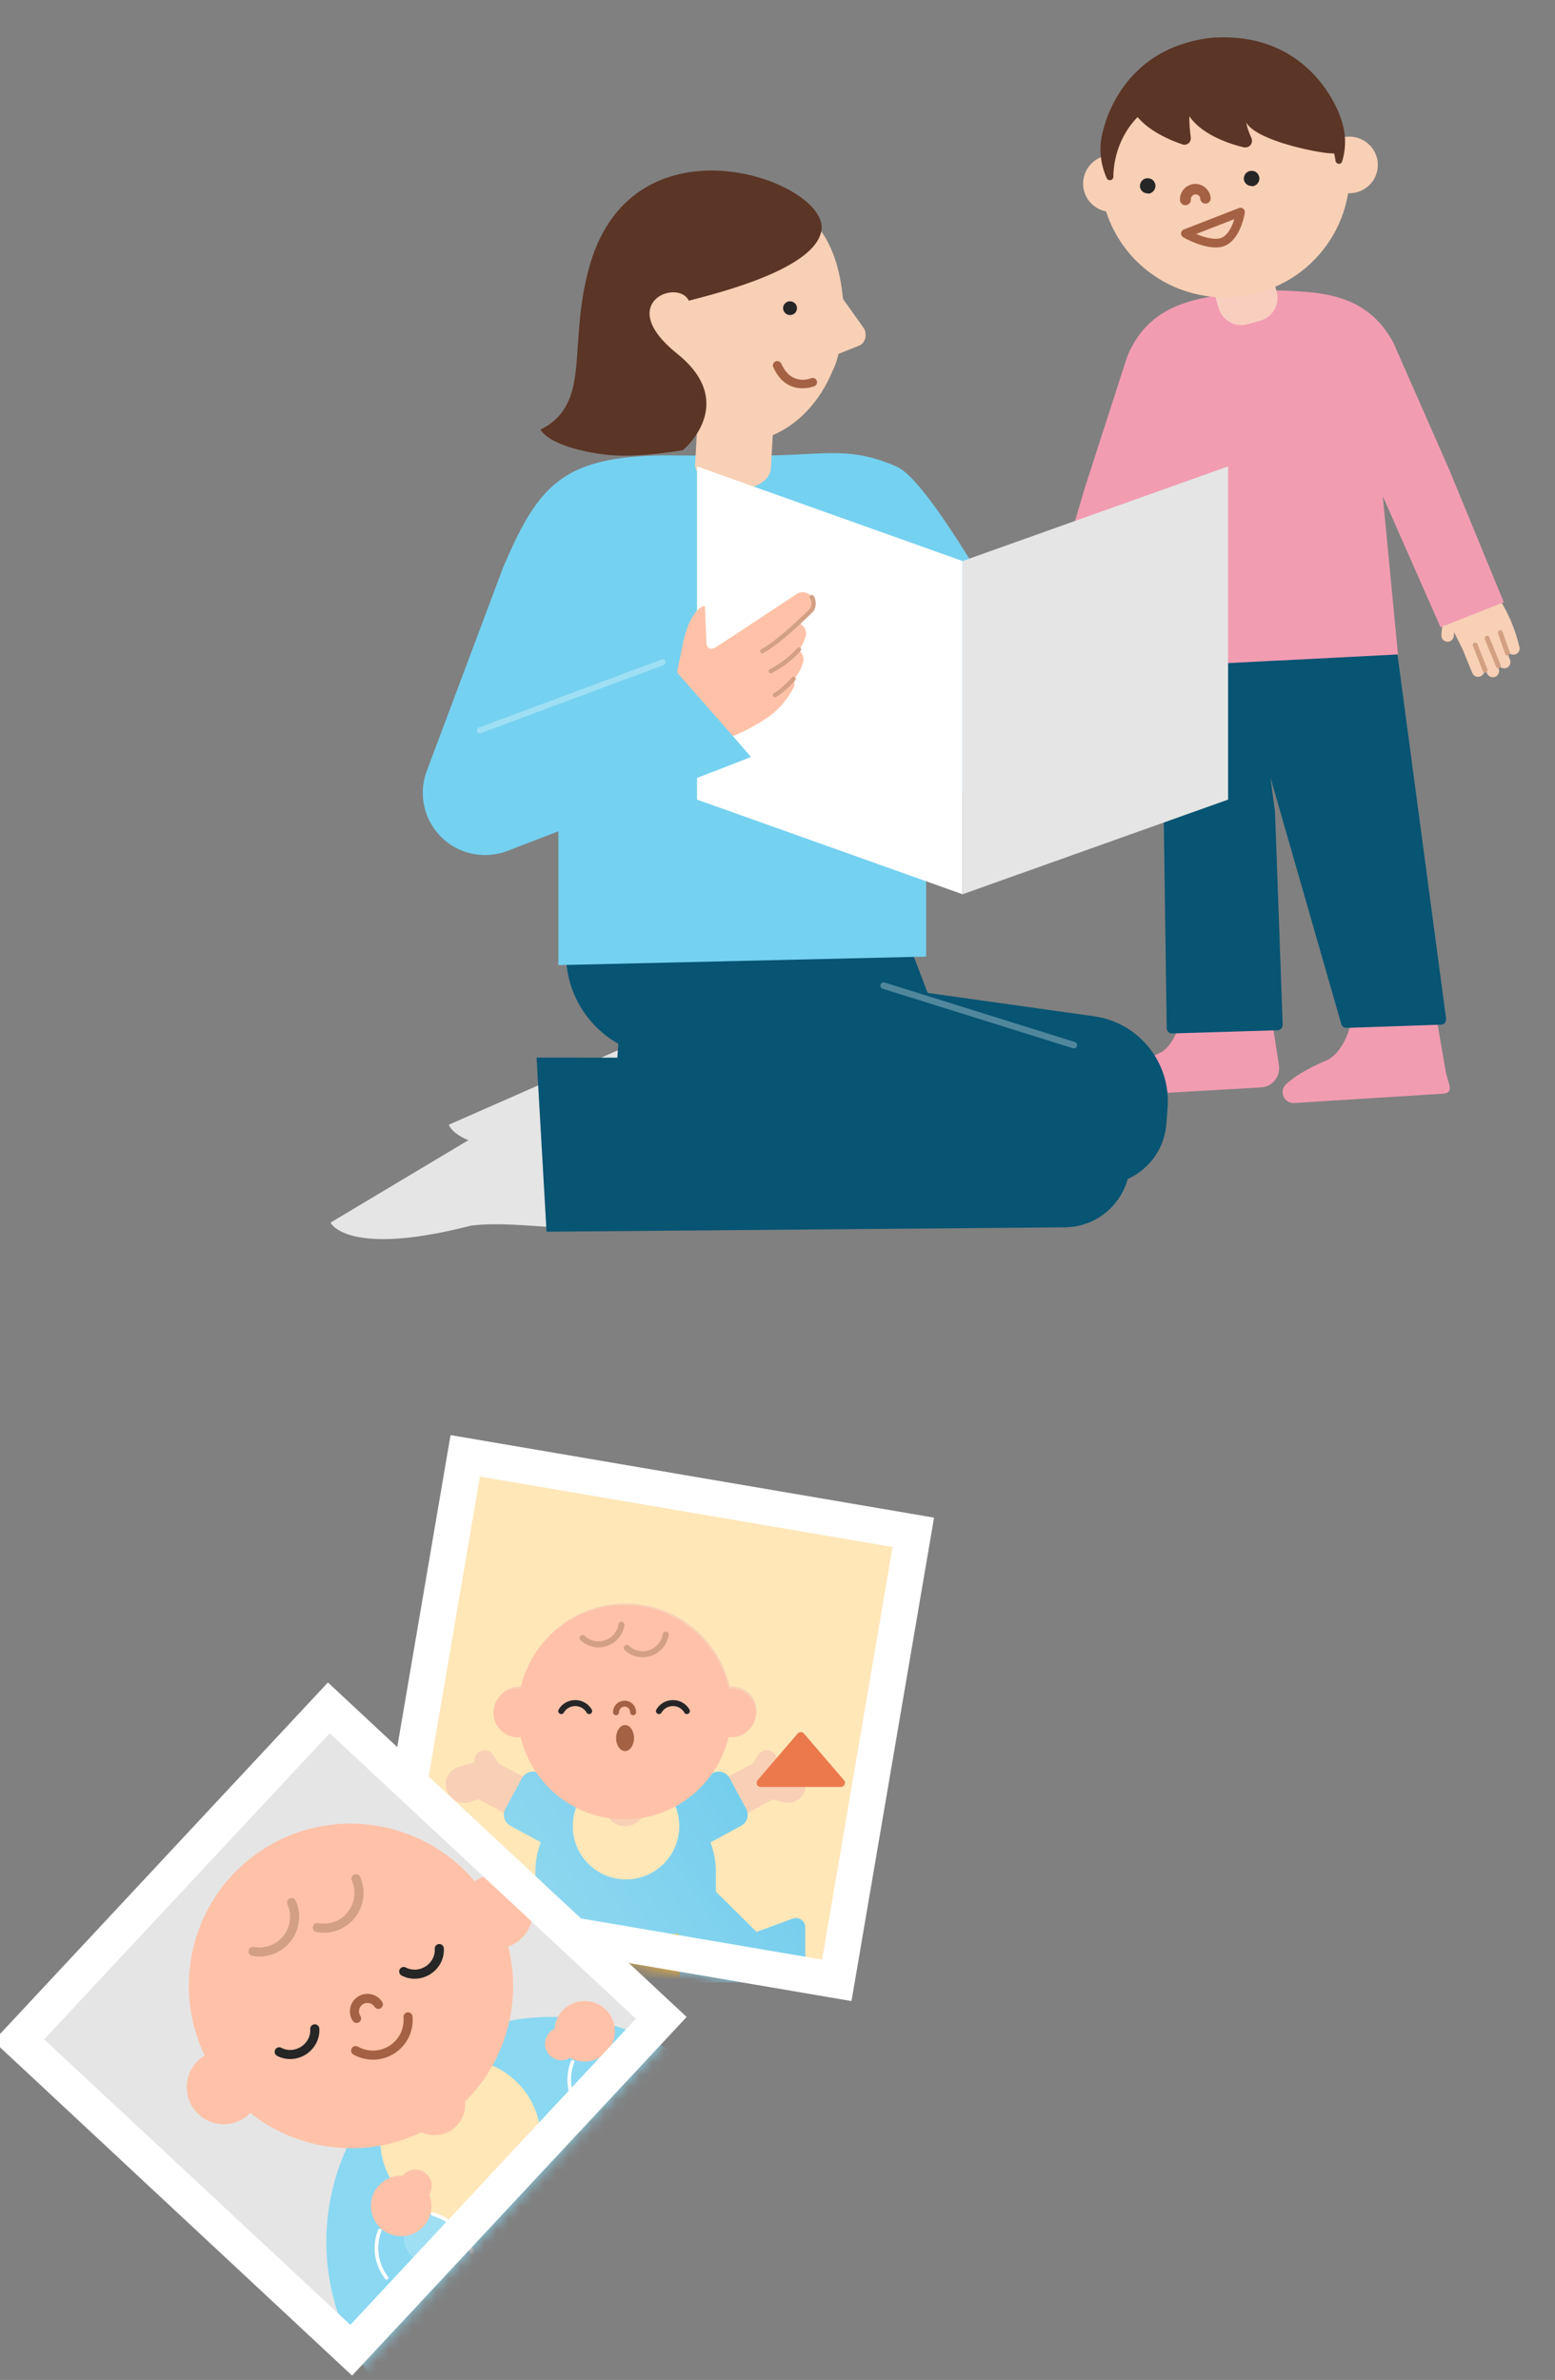 <svg width="130" height="199" viewBox="0 0 130 199" fill="none" xmlns="http://www.w3.org/2000/svg">
<rect x="0" y="0" width="130" height="199" fill="#808080" stroke="none"/>
<path d="M119.974 84.433L120.859 89.559C121.027 90.556 121.65 91.383 120.636 91.449L108.195 92.23C107.345 92.278 106.895 91.248 107.51 90.665C108.126 90.083 109.231 89.348 111.033 88.608C112.77 87.577 113.064 84.879 113.064 84.879L119.975 84.421L119.974 84.433Z" fill="#F29CB2"/>
<path d="M106.106 83.821L106.921 89.074C107.062 90.013 106.369 90.87 105.422 90.923L94.211 91.569C93.662 91.6 93.302 90.984 93.608 90.533C94.06 89.85 95.032 88.935 97.125 87.96C98.64 86.951 98.896 84.261 98.896 84.261L106.131 83.823L106.106 83.821Z" fill="#F29CB2"/>
<path d="M116.823 54.677L120.896 85.188C120.922 85.445 120.735 85.664 120.476 85.677L112.572 85.947C112.35 85.959 112.156 85.796 112.12 85.577L106.18 64.901L105.968 63.166L106.592 67.88L107.234 85.692C107.247 85.938 107.047 86.132 106.813 86.144L97.994 86.412C97.747 86.425 97.552 86.226 97.539 85.981L97.104 55.344" fill="#075473"/>
<path d="M121.764 50.722L121.751 50.86L120.68 51.078L120.502 53.108C120.494 53.243 120.538 53.376 120.626 53.479C120.714 53.581 120.839 53.646 120.973 53.658C121.108 53.671 121.242 53.63 121.347 53.545C121.453 53.46 121.521 53.338 121.537 53.203L121.568 52.865L122.282 54.306L123.09 56.285C123.145 56.409 123.247 56.507 123.373 56.558C123.5 56.608 123.641 56.608 123.767 56.556C123.893 56.505 123.994 56.406 124.048 56.281C124.103 56.156 124.106 56.015 124.059 55.887L123.266 53.948L123.353 53.91L123.355 53.945L124.324 56.319C124.38 56.443 124.482 56.541 124.608 56.592C124.734 56.643 124.876 56.642 125.002 56.59C125.128 56.539 125.228 56.44 125.283 56.315C125.337 56.19 125.341 56.049 125.294 55.922L124.344 53.549C124.338 53.535 124.331 53.521 124.322 53.508L124.415 53.468L125.258 55.538C125.282 55.605 125.319 55.666 125.367 55.719C125.415 55.771 125.473 55.813 125.538 55.842C125.602 55.871 125.672 55.887 125.743 55.888C125.814 55.889 125.885 55.876 125.95 55.849C126.016 55.823 126.076 55.783 126.126 55.732C126.175 55.682 126.215 55.621 126.24 55.555C126.266 55.489 126.279 55.419 126.276 55.348C126.274 55.277 126.258 55.207 126.228 55.143L125.379 53.062L125.47 53.022L126.03 54.393C126.053 54.46 126.09 54.521 126.138 54.574C126.186 54.626 126.245 54.668 126.309 54.697C126.374 54.726 126.444 54.742 126.515 54.743C126.586 54.744 126.656 54.731 126.722 54.704C126.788 54.678 126.847 54.638 126.897 54.587C126.947 54.537 126.986 54.477 127.012 54.41C127.038 54.344 127.05 54.274 127.048 54.203C127.046 54.132 127.029 54.062 126.999 53.998C126.675 52.634 126.129 51.333 125.383 50.146L125.382 50.126L121.773 50.861" fill="#F8D0B5"/>
<path d="M123.327 53.925L124.153 56.035M124.323 53.361L125.262 55.67M125.427 52.895L126.027 54.606" stroke="#D3A083" stroke-width="0.409" stroke-linecap="round"/>
<path d="M91.335 52.283L91.362 52.419L92.45 52.528L92.834 54.528C92.856 54.662 92.825 54.798 92.748 54.91C92.671 55.021 92.554 55.098 92.421 55.124C92.289 55.15 92.151 55.123 92.038 55.05C91.925 54.976 91.844 54.861 91.814 54.729L91.749 54.395L91.186 55.902L90.585 57.953C90.543 58.083 90.451 58.19 90.331 58.254C90.21 58.317 90.07 58.331 89.939 58.292C89.809 58.254 89.698 58.166 89.631 58.047C89.564 57.929 89.546 57.789 89.58 57.657L90.17 55.646L90.08 55.618L90.082 55.653L89.36 58.114C89.318 58.243 89.227 58.351 89.106 58.414C88.985 58.477 88.845 58.491 88.714 58.453C88.584 58.414 88.473 58.326 88.406 58.208C88.339 58.089 88.321 57.949 88.356 57.817L89.057 55.36C89.062 55.345 89.068 55.331 89.075 55.317L88.978 55.286L88.351 57.432C88.335 57.501 88.304 57.566 88.262 57.623C88.219 57.68 88.166 57.727 88.105 57.763C88.043 57.799 87.975 57.821 87.905 57.83C87.834 57.839 87.763 57.833 87.695 57.813C87.627 57.793 87.563 57.759 87.508 57.714C87.454 57.669 87.409 57.613 87.376 57.55C87.344 57.487 87.324 57.418 87.319 57.347C87.314 57.276 87.323 57.205 87.347 57.138L87.978 54.981L87.883 54.95L87.467 56.372C87.45 56.441 87.42 56.506 87.377 56.563C87.335 56.62 87.281 56.667 87.22 56.703C87.159 56.739 87.091 56.761 87.02 56.77C86.95 56.778 86.878 56.773 86.81 56.753C86.742 56.733 86.679 56.699 86.624 56.654C86.569 56.609 86.524 56.553 86.492 56.49C86.459 56.427 86.44 56.358 86.434 56.287C86.429 56.216 86.439 56.145 86.462 56.078C86.645 54.688 87.055 53.338 87.676 52.081L87.675 52.061L91.34 52.423" fill="#F8D0B5"/>
<path d="M90.107 55.629L89.501 57.812M89.058 55.171L88.361 57.563M87.913 54.82L87.491 56.583" stroke="#D3A083" stroke-width="0.409" stroke-linecap="round"/>
<path d="M106.932 55.231L116.873 54.721L115.601 41.487L120.431 52.447L125.719 50.357L121.167 39.292L116.51 28.7C114.322 24.535 110.389 24.468 107.718 24.315L107.318 24.296C106.859 24.282 105.77 24.313 105.354 24.326L104.879 24.35C104.46 24.372 103.375 24.46 102.922 24.521C102.788 24.528 102.659 24.559 102.527 24.581C99.892 25.007 95.98 25.475 94.227 29.843L90.674 40.852L87.277 52.324L92.749 53.862L96.435 42.466L97.067 55.733L106.939 55.226L106.932 55.231Z" fill="#F29CB2"/>
<path d="M101.876 25.76L101.496 24.425C101.202 23.372 101.814 22.288 102.856 21.983L103.902 21.691C104.959 21.395 106.047 22.002 106.349 23.039L106.729 24.374C107.023 25.427 106.412 26.512 105.369 26.816L104.323 27.108C103.266 27.404 102.179 26.797 101.876 25.76Z" fill="#F8CFBF"/>
<path d="M103.121 24.838C101.067 24.985 99.002 24.518 97.22 23.509C95.423 22.49 93.98 20.965 93.062 19.132C92.141 17.287 91.791 15.226 92.052 13.178C92.315 11.143 93.171 9.213 94.529 7.662C95.887 6.11 97.672 4.992 99.66 4.444C101.649 3.896 103.76 3.95 105.716 4.605C107.669 5.248 109.398 6.471 110.659 8.088C111.923 9.717 112.68 11.674 112.823 13.719C112.915 15.083 112.743 16.456 112.313 17.748C111.883 19.041 111.192 20.241 110.298 21.273C109.405 22.304 108.306 23.156 107.076 23.759C105.849 24.375 104.514 24.738 103.145 24.832L103.121 24.838Z" fill="#F8D0B5"/>
<path d="M112.978 16.151C112.505 16.182 112.04 16.085 111.633 15.85C111.226 15.614 110.897 15.273 110.689 14.854C110.481 14.435 110.4 13.962 110.459 13.495C110.519 13.029 110.712 12.595 111.023 12.236C111.334 11.876 111.733 11.623 112.187 11.508C112.639 11.381 113.124 11.398 113.563 11.551C114.014 11.702 114.405 11.979 114.689 12.343C114.976 12.719 115.151 13.158 115.181 13.63C115.222 14.262 115.018 14.874 114.605 15.345C114.193 15.815 113.602 16.112 112.978 16.151Z" fill="#F8D0B5"/>
<path d="M93.089 17.709C92.615 17.74 92.151 17.643 91.744 17.407C91.337 17.172 91.007 16.83 90.799 16.411C90.591 15.992 90.51 15.52 90.569 15.053C90.629 14.586 90.822 14.153 91.133 13.793C91.445 13.434 91.843 13.181 92.298 13.066C92.75 12.939 93.234 12.956 93.673 13.109C94.124 13.259 94.515 13.536 94.799 13.9C95.086 14.277 95.261 14.716 95.291 15.187C95.329 15.808 95.128 16.432 94.716 16.903C94.303 17.373 93.712 17.669 93.089 17.709Z" fill="#F8D0B5"/>
<path d="M104.687 15.553C104.561 15.556 104.43 15.535 104.315 15.473C104.2 15.411 104.115 15.316 104.052 15.204C103.989 15.093 103.971 14.958 103.995 14.84C104.017 14.709 104.067 14.597 104.147 14.503C104.228 14.41 104.337 14.335 104.469 14.305C104.59 14.278 104.728 14.272 104.852 14.32C104.974 14.355 105.08 14.432 105.155 14.541C105.227 14.638 105.281 14.765 105.284 14.89C105.297 15.063 105.234 15.228 105.123 15.354C105.012 15.48 104.854 15.566 104.68 15.579L104.687 15.553Z" fill="#262626"/>
<path d="M95.998 16.172C95.873 16.175 95.741 16.154 95.626 16.092C95.511 16.03 95.427 15.935 95.364 15.824C95.301 15.712 95.283 15.577 95.307 15.459C95.328 15.328 95.379 15.216 95.459 15.123C95.539 15.029 95.649 14.954 95.781 14.924C95.901 14.897 96.039 14.891 96.164 14.939C96.285 14.974 96.391 15.051 96.466 15.16C96.539 15.257 96.593 15.384 96.595 15.509C96.609 15.682 96.545 15.848 96.434 15.973C96.323 16.099 96.166 16.185 95.992 16.198L95.998 16.172Z" fill="#262626"/>
<path d="M100.31 15.52C100.017 15.424 99.683 15.445 99.402 15.589L99.401 15.589C99.254 15.662 99.138 15.757 99.031 15.874C98.919 15.996 98.855 16.134 98.797 16.275C98.733 16.431 98.727 16.585 98.735 16.739C98.746 16.936 98.913 17.08 99.108 17.069L99.122 17.069L99.121 17.067L99.158 17.059L99.157 17.058C99.347 17.04 99.485 16.879 99.475 16.689L99.475 16.675L99.473 16.675C99.462 16.628 99.475 16.567 99.498 16.501C99.518 16.439 99.547 16.383 99.585 16.347L99.593 16.339L99.592 16.338C99.631 16.29 99.675 16.258 99.738 16.22C99.848 16.166 99.975 16.165 100.109 16.192C100.17 16.212 100.226 16.241 100.261 16.278L100.269 16.286L100.322 16.22L100.27 16.286C100.318 16.325 100.349 16.368 100.386 16.429C100.407 16.48 100.422 16.52 100.426 16.558L100.426 16.597L100.425 16.61L100.51 16.606L100.426 16.611C100.437 16.808 100.604 16.952 100.799 16.941C100.995 16.93 101.14 16.764 101.13 16.569C101.121 16.406 101.072 16.253 101.002 16.12C100.931 15.989 100.836 15.863 100.717 15.755C100.595 15.644 100.456 15.579 100.316 15.522L100.31 15.52Z" fill="#A56143" stroke="#A56143" stroke-width="0.168"/>
<path d="M99.099 19.528L103.707 17.734C103.61 18.386 103.192 19.794 102.295 20.205C101.399 20.615 99.791 19.925 99.099 19.528Z" stroke="#A56143" stroke-width="0.725" stroke-linecap="round" stroke-linejoin="round"/>
<path d="M104.129 10.147C104.813 11.617 109.237 12.561 110.608 12.756C111.992 12.949 111.977 12.713 111.977 12.713C111.977 12.713 111.352 8.36 109.488 6.538C107.931 5.013 106.569 4.576 104.421 4.191C101.311 3.631 98.944 3.849 96.483 5.837C95.509 6.623 94.533 8.076 94.39 8.284C94.669 10.198 97.067 11.471 98.859 12.075C98.942 12.107 99.032 12.112 99.128 12.09C99.212 12.071 99.303 12.025 99.368 11.973C99.432 11.921 99.49 11.845 99.52 11.75C99.552 11.668 99.557 11.578 99.55 11.492C99.469 10.906 99.424 10.312 99.43 9.719C100.394 11.138 102.42 11.941 103.958 12.313C104.065 12.339 104.164 12.33 104.273 12.305C104.381 12.281 104.467 12.211 104.537 12.133C104.608 12.054 104.649 11.956 104.664 11.852C104.679 11.748 104.666 11.638 104.621 11.547C104.419 11.102 104.249 10.624 104.153 10.142L104.129 10.147Z" fill="#5B3525"/>
<path d="M101.594 3.14C108.432 2.786 111.187 7.616 111.951 9.496C112.405 10.615 112.673 11.977 112.198 13.519C112.173 13.575 112.133 13.622 112.09 13.657C112.035 13.694 111.975 13.708 111.922 13.695C111.859 13.696 111.802 13.671 111.756 13.631C111.709 13.591 111.671 13.537 111.658 13.477C111.606 13.136 110.819 6.428 101.865 7.157L101.889 7.152C92.922 7.708 93.087 14.456 93.078 14.81C93.067 14.875 93.042 14.931 93.002 14.978C92.962 15.025 92.904 15.05 92.844 15.064C92.784 15.078 92.718 15.067 92.662 15.042C92.606 15.017 92.559 14.977 92.534 14.92C91.958 13.652 91.84 12.231 92.224 10.899C92.713 8.913 94.763 3.744 101.592 3.128" fill="#5B3525"/>
<path d="M61.753 96.692L55.594 87.704C54.994 86.828 53.816 86.57 52.905 87.115L27.634 102.228C27.634 102.228 28.96 105.156 39.361 102.485C44.025 101.894 49.498 103.812 53.564 101.45L61.753 96.692Z" fill="#E5E5E5"/>
<path d="M72.061 92.778L67.063 83.097C66.576 82.153 65.439 81.751 64.468 82.179L37.519 94.045C37.519 94.045 38.472 97.115 49.123 95.753C53.826 95.745 59.019 98.326 63.346 96.485L72.061 92.778Z" fill="#E5E5E5"/>
<path d="M97.61 92.663C97.914 88.864 95.222 85.503 91.451 84.974L71.586 82.184L52.202 79.659L51.223 94.212L91.384 99.026C94.466 99.396 97.254 97.113 97.502 94.016L97.61 92.663Z" fill="#075473"/>
<path d="M55.449 88.377C50.889 88.123 47.32 84.351 47.32 79.783H76.315L80.125 89.751L55.449 88.377Z" fill="#075473"/>
<path d="M73.905 70.466L67.019 72.131C66.897 72.157 66.783 72.206 66.681 72.279C66.579 72.351 66.494 72.44 66.427 72.544C66.36 72.648 66.314 72.765 66.291 72.886C66.269 73.007 66.273 73.133 66.298 73.252C66.323 73.372 66.374 73.489 66.446 73.59C66.518 73.692 66.607 73.778 66.711 73.844C66.816 73.911 66.933 73.957 67.053 73.98C67.174 74.002 67.3 73.998 67.419 73.973L74.179 73.059L73.905 70.438L73.907 70.469L73.905 70.466Z" fill="#F8D0B5"/>
<path d="M74.492 67.804L67.641 69.609C67.521 69.638 67.409 69.689 67.307 69.762C67.206 69.834 67.122 69.926 67.057 70.033C66.992 70.139 66.949 70.254 66.928 70.378C66.907 70.502 66.915 70.625 66.944 70.746C66.973 70.866 67.025 70.978 67.097 71.08C67.169 71.181 67.261 71.265 67.368 71.33C67.475 71.395 67.59 71.438 67.713 71.459C67.835 71.477 67.961 71.473 68.081 71.443L74.819 70.392L74.492 67.775L74.494 67.806L74.492 67.804Z" fill="#F8D0B5"/>
<path d="M75.415 72.74L68.505 74.305C68.386 74.329 68.267 74.377 68.166 74.445C68.065 74.513 67.975 74.601 67.908 74.705C67.839 74.807 67.794 74.924 67.768 75.047C67.743 75.169 67.746 75.292 67.768 75.414C67.79 75.535 67.841 75.652 67.908 75.753C67.981 75.855 68.064 75.944 68.168 76.011C68.272 76.078 68.387 76.125 68.51 76.151C68.631 76.174 68.755 76.173 68.877 76.151L75.646 75.336L75.41 72.711L75.412 72.742L75.415 72.74Z" fill="#F8D0B5"/>
<path d="M75.704 75.072L71.053 76.037C70.946 76.057 70.842 76.098 70.747 76.158C70.653 76.217 70.576 76.296 70.511 76.386C70.447 76.477 70.403 76.58 70.383 76.687C70.36 76.796 70.358 76.906 70.377 77.013C70.397 77.12 70.438 77.224 70.498 77.319C70.56 77.411 70.636 77.49 70.724 77.552C70.815 77.617 70.916 77.657 71.025 77.68C71.134 77.704 71.245 77.706 71.352 77.686L76.094 77.204L76.091 77.206C76.677 77.095 77.066 76.532 76.96 75.947C76.854 75.362 76.292 74.968 75.704 75.076L75.704 75.072Z" fill="#F8D0B5"/>
<path d="M71.052 75.889C71.052 75.889 75.268 75.258 75.752 75.184" stroke="#D3A083" stroke-width="0.544" stroke-miterlimit="10" stroke-linecap="round"/>
<path d="M74.895 72.871C74.412 72.945 68.377 73.807 68.377 73.807" stroke="#D3A083" stroke-width="0.544" stroke-miterlimit="10" stroke-linecap="round"/>
<path d="M74.605 70.431C74.122 70.505 69.145 71.279 69.145 71.279L68.081 71.443" stroke="#D3A083" stroke-width="0.544" stroke-miterlimit="10" stroke-linecap="round"/>
<path d="M42.049 47.475L35.906 63.853C34.874 66.603 36.974 69.517 39.909 69.409L46.68 69.16V80.699L77.425 79.987V61.886L77.932 63.599C78.689 66.162 81.609 67.381 83.964 66.118C87.327 64.314 88.632 60.158 86.815 56.802C83.186 50.096 77.449 40.097 74.957 39.013C71.172 37.368 69.281 37.983 64.347 38.088H60.669H60.649H56.971C51.916 37.976 48.802 38.607 46.68 40.24C44.659 41.8 43.452 44.202 42.049 47.475Z" fill="#75D1F0"/>
<path d="M70.472 24.967C70.004 20.053 67.866 16.726 62.574 15.934C56.779 15.279 53.068 20.032 52.829 24.286C52.829 24.286 52.337 27.307 53.257 30.114C54.005 32.714 56.232 34.874 58.27 36.026L58.113 38.813C58.034 39.735 59.542 40.815 61.291 40.914C63.041 41.012 64.39 40.188 64.448 39.169L64.604 36.387C66.749 35.474 68.542 33.563 69.578 31.069C70.391 29.477 70.53 27.012 70.472 24.967Z" fill="#F8D0B5"/>
<path d="M66.013 26.341C65.927 26.336 65.844 26.312 65.769 26.271C65.694 26.23 65.628 26.174 65.578 26.105C65.527 26.036 65.493 25.957 65.477 25.874C65.461 25.791 65.464 25.705 65.485 25.623C65.514 25.513 65.575 25.414 65.661 25.338C65.747 25.263 65.853 25.215 65.966 25.198C66.051 25.186 66.138 25.193 66.22 25.219C66.302 25.244 66.377 25.287 66.441 25.345C66.504 25.402 66.553 25.473 66.586 25.552C66.618 25.631 66.632 25.715 66.627 25.8C66.624 25.876 66.606 25.951 66.572 26.019C66.522 26.122 66.442 26.207 66.343 26.265C66.243 26.322 66.128 26.349 66.013 26.341Z" fill="#262626"/>
<path d="M66.531 32.408C65.873 32.265 65.147 31.822 64.647 30.696C64.627 30.652 64.616 30.605 64.615 30.558C64.614 30.511 64.622 30.464 64.64 30.42C64.656 30.375 64.682 30.334 64.717 30.3C64.75 30.265 64.789 30.238 64.833 30.219C64.877 30.2 64.924 30.19 64.972 30.189C65.021 30.19 65.071 30.2 65.117 30.218C65.162 30.236 65.203 30.262 65.239 30.295C65.273 30.328 65.301 30.368 65.32 30.411C66.153 32.294 67.731 31.654 67.797 31.628C67.841 31.609 67.888 31.599 67.936 31.599C67.983 31.598 68.031 31.607 68.075 31.625C68.12 31.643 68.16 31.669 68.195 31.703C68.23 31.736 68.257 31.776 68.276 31.819C68.314 31.908 68.316 32.007 68.281 32.096C68.263 32.14 68.237 32.18 68.204 32.214C68.17 32.248 68.13 32.275 68.087 32.293C67.59 32.473 67.052 32.513 66.531 32.408Z" fill="#A56143"/>
<path d="M70.074 24.435L72.185 27.396C72.266 27.508 72.324 27.647 72.349 27.796C72.377 27.945 72.373 28.104 72.34 28.253C72.306 28.402 72.244 28.54 72.158 28.651C72.072 28.762 71.965 28.846 71.849 28.891L69.127 29.983L70.074 24.432L70.074 24.435Z" fill="#F8D0B5"/>
<path d="M56.626 29.327C56.281 28.966 55.804 28.73 55.269 28.7C54.138 28.637 53.167 29.518 53.102 30.668C53.069 31.243 53.27 31.775 53.62 32.173L55.541 34.161" fill="#F8D0B5"/>
<path d="M68.68 19.218C68.241 22.479 60.031 24.503 57.588 25.144C56.672 23.248 51.315 25.334 56.611 29.576C61.814 33.743 57.093 37.637 57.093 37.637C57.093 37.637 53.737 38.255 51.209 38.069C49.102 37.913 45.935 37.189 45.188 35.92C49.591 33.705 47.352 28.802 49.343 22.057C53.121 9.262 69.229 15.143 68.68 19.218Z" fill="#5B3525"/>
<path d="M80.471 74.773L58.272 66.858V38.997L80.471 46.912V74.773Z" fill="white"/>
<path d="M80.471 74.773L102.671 66.858V38.997L80.471 46.912V74.773Z" fill="#E5E5E5"/>
<path d="M58.931 50.669L59.055 53.58C59.055 53.58 58.993 54.642 59.877 54.093C60.762 53.544 66.581 49.673 66.65 49.635C66.836 49.531 67.052 49.494 67.262 49.53C67.472 49.566 67.664 49.672 67.805 49.832C67.946 49.991 68.029 50.194 68.039 50.407C68.049 50.62 67.987 50.83 67.861 51.002C67.802 51.085 67.117 51.73 66.74 52.089C66.964 52.161 67.152 52.314 67.269 52.518C67.385 52.722 67.42 52.963 67.367 53.192C67.243 53.619 67.045 54.021 66.784 54.38C66.935 54.488 67.051 54.638 67.117 54.811C67.183 54.985 67.195 55.174 67.153 55.355C66.995 55.888 66.728 56.383 66.37 56.809C66.429 56.978 66.44 57.159 66.4 57.333C66.373 57.445 66.326 57.551 66.262 57.646C65.704 58.691 64.878 59.57 63.869 60.192C62.48 61.106 60.945 61.777 59.331 62.175L55.994 59.009C55.994 59.009 56.878 54.964 57.069 53.902C57.26 52.84 57.901 50.836 58.931 50.669Z" fill="#FFC2A8"/>
<path d="M63.724 54.449C65.255 53.631 67.861 51.002 67.861 51.002C67.981 50.822 68.148 50.355 67.861 49.92" stroke="#D3A083" stroke-width="0.362" stroke-miterlimit="10" stroke-linecap="round"/>
<path d="M66.797 54.306C66.127 55.047 65.329 55.661 64.441 56.119" stroke="#D3A083" stroke-width="0.362" stroke-miterlimit="10" stroke-linecap="round"/>
<path d="M66.342 56.761C66.342 56.761 65.524 57.712 64.788 58.121" stroke="#D3A083" stroke-width="0.362" stroke-miterlimit="10" stroke-linecap="round"/>
<path d="M42.376 71.165L38.722 61.418L55.848 55.378C55.947 55.494 62.803 63.249 62.769 63.298C62.734 63.347 42.376 71.165 42.376 71.165Z" fill="#75D1F0"/>
<path d="M44.514 62.92C46.376 65.109 46.111 68.394 43.921 70.255C41.732 72.117 38.448 71.852 36.586 69.662C34.724 67.473 34.99 64.189 37.179 62.327C39.368 60.465 42.652 60.731 44.514 62.92Z" fill="#75D1F0"/>
<path d="M40.105 61.073L55.384 55.384" stroke="#9EDFF5" stroke-width="0.494" stroke-linecap="round"/>
<path d="M73.875 82.413L89.778 87.388" stroke="white" stroke-opacity="0.3" stroke-width="0.544" stroke-linecap="round"/>
<path d="M94.405 95.555C94.238 91.731 91.13 88.722 87.306 88.681L65.621 88.453L44.859 88.429L45.691 102.99L89.033 102.623C92.128 102.597 94.599 99.993 94.464 96.898L94.405 95.555Z" fill="#075473"/>
<mask id="mask0_5885_16987" style="mask-type:alpha" maskUnits="userSpaceOnUse" x="30" y="120" width="49" height="48">
<rect x="37.669" y="120" width="41" height="41" transform="rotate(9.69 37.669 120)" fill="#D9D9D9"/>
</mask>
<g mask="url(#mask0_5885_16987)">
<rect x="37.669" y="120" width="41" height="41" transform="rotate(9.69 37.669 120)" fill="#FFE7B8"/>
<path d="M63.075 147.381L64.706 150.399L61.453 152.158L59.821 149.14L63.075 147.381Z" fill="#F8D0B5"/>
<path d="M64.563 146.475C64.756 146.594 64.895 146.785 64.948 147.006C65 147.228 64.963 147.46 64.844 147.654L63.922 149.08L62.716 147.83L63.38 146.75C63.44 146.655 63.517 146.571 63.609 146.506C63.701 146.44 63.805 146.393 63.915 146.368C64.025 146.342 64.139 146.339 64.249 146.358C64.361 146.376 64.467 146.416 64.563 146.476L64.563 146.475Z" fill="#F8D0B5"/>
<path d="M67.305 149.649C67.421 149.259 67.379 148.84 67.184 148.482C66.991 148.124 66.663 147.858 66.274 147.742L64.199 147.123L63.322 150.064L65.397 150.683C65.591 150.741 65.793 150.76 65.993 150.738C66.194 150.718 66.388 150.657 66.566 150.561C66.743 150.465 66.899 150.336 67.026 150.179C67.153 150.022 67.248 149.843 67.305 149.649Z" fill="#F8D0B5"/>
<path d="M41.554 147.381L39.923 150.399L43.176 152.158L44.808 149.14L41.554 147.381Z" fill="#F8D0B5"/>
<path d="M40.067 146.475C39.874 146.594 39.735 146.785 39.683 147.006C39.63 147.228 39.667 147.46 39.786 147.654L40.708 149.08L41.914 147.83L41.25 146.75C41.191 146.655 41.113 146.571 41.021 146.506C40.929 146.44 40.825 146.393 40.715 146.368C40.606 146.342 40.492 146.339 40.381 146.358C40.269 146.376 40.163 146.416 40.067 146.476L40.067 146.475Z" fill="#F8D0B5"/>
<path d="M37.325 149.649C37.209 149.259 37.251 148.84 37.446 148.482C37.639 148.124 37.967 147.858 38.356 147.742L40.431 147.123L41.308 150.064L39.233 150.683C39.039 150.741 38.837 150.76 38.637 150.738C38.436 150.718 38.242 150.657 38.065 150.561C37.887 150.465 37.731 150.336 37.604 150.179C37.477 150.022 37.383 149.843 37.325 149.649Z" fill="#F8D0B5"/>
<path d="M63.338 148.849C63.146 149.072 63.304 149.416 63.598 149.416L70.296 149.416C70.59 149.416 70.748 149.071 70.556 148.849L67.208 144.948C67.071 144.788 66.824 144.788 66.687 144.948L63.338 148.849Z" fill="#EB794C"/>
<path fill-rule="evenodd" clip-rule="evenodd" d="M67.235 160.797C67.177 160.686 67.094 160.59 66.991 160.518C66.888 160.447 66.769 160.401 66.645 160.384C66.521 160.368 66.395 160.383 66.277 160.426L63.249 161.535L59.846 158.166L59.846 156.483C59.846 155.643 59.689 154.821 59.396 154.051L61.961 152.665C62.469 152.39 62.658 151.756 62.384 151.247L60.996 148.68C60.721 148.172 60.087 147.983 59.579 148.257L56.02 150.18C55.968 150.209 55.919 150.243 55.873 150.278C54.985 149.87 54.012 149.651 53.016 149.651L51.589 149.651C50.6 149.651 49.633 149.867 48.75 150.271C48.707 150.238 48.662 150.207 48.612 150.18L45.054 148.257C44.546 147.982 43.911 148.172 43.636 148.68L42.249 151.247C41.974 151.756 42.163 152.391 42.672 152.665L45.213 154.038C44.916 154.811 44.759 155.638 44.759 156.481L44.759 158.166L41.353 161.536L41.35 161.536L38.309 160.424C38.191 160.381 38.065 160.367 37.941 160.384C37.817 160.4 37.698 160.446 37.596 160.517C37.493 160.589 37.41 160.684 37.352 160.796C37.291 160.906 37.261 161.03 37.261 161.155L37.261 164.434C37.261 164.785 37.4 165.12 37.648 165.369C37.896 165.617 38.232 165.756 38.583 165.756L66.006 165.756C66.356 165.755 66.69 165.615 66.937 165.367C67.184 165.119 67.322 164.784 67.322 164.435L67.322 161.158C67.322 161.032 67.292 160.909 67.235 160.797L67.235 160.797Z" fill="url(#paint0_linear_5885_16987)"/>
<path d="M52.336 157.149C54.795 157.149 56.788 155.156 56.788 152.698C56.788 150.239 54.795 148.246 52.336 148.246C49.878 148.246 47.885 150.239 47.885 152.698C47.885 155.156 49.878 157.149 52.336 157.149Z" fill="#FFE7B8"/>
<path d="M52.258 152.693C53.2 152.693 53.964 151.929 53.964 150.987C53.964 150.044 53.2 149.281 52.258 149.281C51.316 149.281 50.552 150.045 50.552 150.987C50.552 151.928 51.316 152.693 52.258 152.693Z" fill="#F8D0B5"/>
<path d="M52.3 151.919C57.227 151.919 61.22 147.926 61.22 142.999C61.22 138.073 57.226 134.08 52.3 134.08C47.374 134.08 43.38 138.073 43.38 143C43.38 147.927 47.373 151.92 52.3 151.92L52.3 151.919Z" fill="#F8D0B5"/>
<path d="M43.381 145.085C44.503 145.085 45.412 144.176 45.412 143.054C45.412 141.933 44.503 141.023 43.381 141.023C42.26 141.023 41.351 141.933 41.351 143.054C41.351 144.176 42.26 145.085 43.381 145.085Z" fill="#F8D0B5"/>
<path d="M61.222 145.085C62.344 145.085 63.253 144.176 63.253 143.054C63.253 141.933 62.344 141.023 61.222 141.023C60.101 141.023 59.192 141.933 59.192 143.054C59.192 144.176 60.101 145.085 61.222 145.085Z" fill="#F8D0B5"/>
<path d="M51.586 143C51.586 142.811 51.661 142.629 51.795 142.495C51.929 142.361 52.111 142.285 52.301 142.285C52.491 142.285 52.672 142.36 52.807 142.495C52.941 142.628 53.016 142.811 53.016 143" stroke="#A56143" stroke-width="0.35" stroke-linecap="round" stroke-linejoin="round"/>
<path d="M52.043 135.719C51.987 136.067 51.838 136.393 51.61 136.662C51.383 136.931 51.087 137.134 50.753 137.248C50.419 137.361 50.061 137.383 49.717 137.308C49.372 137.233 49.054 137.066 48.798 136.825" stroke="#D3A083" stroke-width="0.35" stroke-linecap="round" stroke-linejoin="round"/>
<path d="M55.733 136.537C55.677 136.885 55.528 137.212 55.3 137.482C55.073 137.752 54.776 137.955 54.442 138.069C54.108 138.183 53.749 138.203 53.404 138.128C53.059 138.053 52.741 137.885 52.484 137.642" stroke="#D3A083" stroke-width="0.35" stroke-linecap="round" stroke-linejoin="round"/>
<path d="M52.294 146.247C52.709 146.247 53.046 145.761 53.046 145.161C53.046 144.56 52.709 144.074 52.294 144.074C51.878 144.074 51.541 144.56 51.541 145.161C51.541 145.761 51.878 146.247 52.294 146.247Z" fill="#A56143"/>
<path d="M55.182 142.906C55.294 142.704 55.463 142.535 55.669 142.417C55.875 142.299 56.111 142.236 56.352 142.236C56.593 142.236 56.828 142.298 57.034 142.417C57.24 142.534 57.409 142.704 57.522 142.906" stroke="#262626" stroke-width="0.502" stroke-linecap="round" stroke-linejoin="round"/>
<path d="M46.99 142.906C47.103 142.704 47.271 142.535 47.477 142.417C47.683 142.299 47.92 142.236 48.16 142.236C48.4 142.236 48.637 142.298 48.843 142.417C49.049 142.534 49.218 142.704 49.33 142.906" stroke="#262626" stroke-width="0.502" stroke-linecap="round" stroke-linejoin="round"/>
<path d="M52.112 161.711L56.59 161.711C56.719 161.711 56.825 161.816 56.825 161.946L56.825 166.471C56.825 166.6 56.72 166.706 56.59 166.706L52.112 166.706C51.983 166.706 51.877 166.601 51.877 166.471L51.877 161.946C51.877 161.817 51.982 161.711 52.112 161.711Z" fill="#FFBB33"/>
<path d="M48.583 163.383L51.342 163.383C51.472 163.383 51.577 163.488 51.577 163.618L51.577 166.409C51.577 166.538 51.473 166.644 51.342 166.644L48.583 166.644C48.453 166.644 48.348 166.539 48.348 166.409L48.348 163.618C48.348 163.488 48.452 163.383 48.583 163.383Z" fill="#71C76B"/>
<path d="M56.589 166.941C56.718 166.941 56.824 167.046 56.824 167.176L56.824 170.197C56.824 170.327 56.719 170.432 56.589 170.432L53.893 170.432C53.761 170.432 53.657 170.323 53.642 170.191C53.625 170.034 53.588 169.88 53.531 169.732C53.445 169.509 53.316 169.305 53.15 169.133C52.985 168.961 52.786 168.825 52.568 168.732C52.349 168.639 52.114 168.591 51.878 168.591C51.641 168.591 51.405 168.638 51.187 168.732C50.968 168.825 50.771 168.962 50.606 169.133C50.441 169.305 50.311 169.509 50.224 169.732C50.167 169.88 50.13 170.034 50.114 170.191C50.1 170.323 49.995 170.432 49.862 170.432L47.167 170.432C47.037 170.432 46.932 170.328 46.932 170.197L46.932 167.176C46.932 167.047 47.036 166.941 47.167 166.941L56.59 166.941L56.589 166.941Z" fill="#E5E5E5"/>
<path d="M61.285 168.789C61.285 169.68 60.562 170.419 59.671 170.419C58.779 170.419 58.057 169.681 58.057 168.789C58.057 167.896 58.779 167.158 59.671 167.158C60.562 167.158 61.285 167.896 61.285 168.789Z" fill="#75D1F0"/>
<path d="M52.216 152.124C57.149 152.124 61.147 148.114 61.147 143.167C61.147 138.221 57.149 134.211 52.216 134.211C47.283 134.211 43.284 138.221 43.284 143.167C43.284 148.114 47.283 152.124 52.216 152.124Z" fill="#FFC2A8"/>
<path d="M43.285 145.261C44.408 145.261 45.318 144.348 45.318 143.222C45.318 142.096 44.408 141.184 43.285 141.184C42.162 141.184 41.252 142.096 41.252 143.222C41.252 144.348 42.162 145.261 43.285 145.261Z" fill="#FFC2A8"/>
<path d="M61.149 145.261C62.272 145.261 63.182 144.348 63.182 143.222C63.182 142.096 62.272 141.184 61.149 141.184C60.026 141.184 59.116 142.096 59.116 143.222C59.116 144.348 60.026 145.261 61.149 145.261Z" fill="#FFC2A8"/>
<path d="M51.501 143.167C51.501 142.977 51.576 142.795 51.711 142.66C51.845 142.525 52.027 142.45 52.217 142.45C52.407 142.45 52.589 142.525 52.723 142.66C52.857 142.795 52.932 142.977 52.932 143.167" stroke="#A56143" stroke-width="0.502" stroke-linecap="round" stroke-linejoin="round"/>
<path d="M51.958 135.855C51.902 136.205 51.752 136.532 51.524 136.803C51.297 137.073 51 137.277 50.666 137.391C50.332 137.505 49.973 137.526 49.628 137.451C49.283 137.376 48.965 137.208 48.708 136.966" stroke="#D3A083" stroke-width="0.502" stroke-linecap="round" stroke-linejoin="round"/>
<path d="M55.653 136.677C55.598 137.027 55.448 137.355 55.22 137.626C54.992 137.897 54.695 138.101 54.36 138.215C54.026 138.329 53.666 138.35 53.321 138.275C52.976 138.199 52.657 138.031 52.4 137.787" stroke="#D3A083" stroke-width="0.502" stroke-linecap="round" stroke-linejoin="round"/>
<path d="M55.09 143.072C55.202 142.87 55.37 142.701 55.575 142.583C55.781 142.465 56.017 142.403 56.257 142.403C56.497 142.403 56.732 142.465 56.938 142.583C57.144 142.701 57.312 142.87 57.424 143.072" stroke="#262626" stroke-width="0.502" stroke-linecap="round" stroke-linejoin="round"/>
<path d="M46.921 143.072C47.033 142.87 47.201 142.701 47.407 142.583C47.612 142.465 47.848 142.403 48.088 142.403C48.328 142.403 48.563 142.465 48.769 142.583C48.975 142.701 49.143 142.87 49.255 143.072" stroke="#262626" stroke-width="0.502" stroke-linecap="round" stroke-linejoin="round"/>
<path d="M52.256 146.416C52.67 146.416 53.006 145.929 53.006 145.329C53.006 144.729 52.67 144.242 52.256 144.242C51.842 144.242 51.506 144.729 51.506 145.329C51.506 145.929 51.842 146.416 52.256 146.416Z" fill="#A56143"/>
</g>
<rect x="38.895" y="121.731" width="38" height="38" transform="rotate(9.69 38.895 121.731)" stroke="white" stroke-width="3"/>
<mask id="mask1_5885_16987" style="mask-type:alpha" maskUnits="userSpaceOnUse" x="-1" y="140" width="59" height="59">
<rect x="-0.548" y="170.668" width="41" height="41" transform="rotate(-46.996 -0.548 170.668)" fill="#D9D9D9"/>
</mask>
<g mask="url(#mask1_5885_16987)">
<rect x="-0.548" y="170.668" width="41" height="41" transform="rotate(-46.996 -0.548 170.668)" fill="#E5E5E5"/>
<path d="M58.92 173.698C58.92 173.698 53.068 179.972 45.983 187.568C38.898 195.165 33.263 201.207 33.263 201.207C25.667 194.122 25.252 182.22 32.337 174.624C39.422 167.027 51.323 166.613 58.92 173.698Z" fill="url(#paint1_linear_5885_16987)"/>
<circle cx="38.5" cy="178.885" r="6.717" transform="rotate(-46.996 38.5 178.885)" fill="#FFE7B8"/>
<path d="M37.681 178.147C38.882 177.397 39.247 175.815 38.497 174.615C37.747 173.414 36.166 173.049 34.965 173.799C33.764 174.549 33.399 176.131 34.149 177.331C34.899 178.532 36.481 178.897 37.681 178.147Z" fill="#FFC2A8"/>
<path d="M47.87 172.402V172.402C47.354 173.713 47.556 175.199 48.405 176.325L48.437 176.368" stroke="white" stroke-width="0.301" stroke-linecap="round"/>
<path d="M50.727 171.572C51.681 170.55 51.625 168.948 50.602 167.994C49.58 167.04 47.978 167.096 47.024 168.119C46.07 169.141 46.126 170.743 47.148 171.697C48.171 172.651 49.773 172.595 50.727 171.572Z" fill="#FFC2A8"/>
<path d="M47.661 172.058C48.303 171.657 48.499 170.811 48.097 170.169C47.696 169.527 46.851 169.332 46.209 169.733C45.566 170.134 45.371 170.98 45.772 171.622C46.173 172.264 47.019 172.459 47.661 172.058Z" fill="#FFC2A8"/>
<circle cx="35.801" cy="187.126" r="2.047" transform="rotate(-46.996 35.801 187.126)" fill="#9FDFF4"/>
<path d="M31.754 186.497V186.497C31.238 187.808 31.44 189.294 32.289 190.42L32.321 190.463" stroke="white" stroke-width="0.301" stroke-linecap="round"/>
<path d="M39.536 188.509L39.419 188.189C38.879 186.716 37.681 185.581 36.182 185.12V185.12" stroke="white" stroke-width="0.301" stroke-linecap="round"/>
<path d="M34.879 186.596C36.065 185.855 36.426 184.293 35.685 183.107C34.944 181.921 33.382 181.561 32.196 182.301C31.01 183.042 30.649 184.604 31.39 185.79C32.131 186.976 33.693 187.337 34.879 186.596Z" fill="#FFC2A8"/>
<path d="M35.451 183.941C36.093 183.54 36.289 182.694 35.888 182.052C35.486 181.41 34.641 181.215 33.998 181.616C33.356 182.017 33.161 182.863 33.562 183.505C33.963 184.147 34.809 184.342 35.451 183.941Z" fill="#FFC2A8"/>
<path d="M36.705 177.465C42.99 173.41 44.789 165.013 40.722 158.711C36.656 152.408 28.265 150.586 21.98 154.641C15.695 158.696 13.896 167.093 17.962 173.395C22.029 179.698 30.42 181.52 36.705 177.465Z" fill="#FFC2A8"/>
<path d="M20.372 177.127C21.802 176.204 22.212 174.293 21.286 172.858C20.361 171.424 18.451 171.009 17.02 171.932C15.589 172.855 15.18 174.766 16.106 176.201C17.031 177.635 18.941 178.05 20.372 177.127Z" fill="#FFC2A8"/>
<path d="M43.134 162.441C44.564 161.518 44.974 159.607 44.048 158.173C43.122 156.738 41.212 156.323 39.782 157.246C38.351 158.169 37.942 160.08 38.867 161.515C39.793 162.95 41.703 163.364 43.134 162.441Z" fill="#FFC2A8"/>
<path d="M29.807 168.77C29.65 168.528 29.596 168.233 29.657 167.951C29.717 167.67 29.887 167.424 30.129 167.268C30.371 167.112 30.665 167.058 30.946 167.119C31.228 167.181 31.474 167.351 31.631 167.594" stroke="#A56143" stroke-width="0.761" stroke-linecap="round" stroke-linejoin="round"/>
<path d="M34.111 168.637C34.158 169.172 34.058 169.709 33.823 170.191C33.588 170.672 33.225 171.081 32.775 171.371C32.325 171.661 31.804 171.823 31.268 171.839C30.732 171.855 30.201 171.724 29.733 171.461" stroke="#A56143" stroke-width="0.761" stroke-linecap="round" stroke-linejoin="round"/>
<path d="M24.378 159.079C24.594 159.57 24.672 160.111 24.605 160.642C24.537 161.174 24.326 161.677 23.994 162.097C23.662 162.517 23.222 162.838 22.721 163.027C22.22 163.215 21.677 163.263 21.15 163.165" stroke="#D3A083" stroke-width="0.761" stroke-linecap="round" stroke-linejoin="round"/>
<path d="M29.761 157.088C29.978 157.58 30.056 158.121 29.989 158.654C29.922 159.186 29.71 159.69 29.378 160.111C29.045 160.531 28.604 160.853 28.102 161.04C27.6 161.228 27.056 161.275 26.529 161.177" stroke="#D3A083" stroke-width="0.761" stroke-linecap="round" stroke-linejoin="round"/>
<path d="M26.316 169.643C26.339 169.993 26.264 170.346 26.099 170.665C25.933 170.984 25.684 171.257 25.378 171.455C25.073 171.652 24.721 171.766 24.363 171.785C24.004 171.804 23.651 171.727 23.342 171.562" stroke="#262626" stroke-width="0.761" stroke-linecap="round" stroke-linejoin="round"/>
<path d="M36.725 162.928C36.748 163.277 36.673 163.631 36.508 163.95C36.343 164.269 36.094 164.542 35.788 164.739C35.482 164.937 35.131 165.051 34.772 165.07C34.413 165.089 34.06 165.012 33.751 164.847" stroke="#262626" stroke-width="0.761" stroke-linecap="round" stroke-linejoin="round"/>
</g>
<rect x="1.572" y="170.594" width="38" height="38" transform="rotate(-46.996 1.572 170.594)" stroke="white" stroke-width="3"/>
<defs>
<linearGradient id="paint0_linear_5885_16987" x1="63.275" y1="151.651" x2="38.334" y2="168.244" gradientUnits="userSpaceOnUse">
<stop stop-color="#75CEED"/>
<stop offset="1" stop-color="#9CDCF1"/>
</linearGradient>
<linearGradient id="paint1_linear_5885_16987" x1="32.337" y1="174.624" x2="59.846" y2="200.28" gradientUnits="userSpaceOnUse">
<stop stop-color="#8AD8F2"/>
<stop offset="1" stop-color="#8AD8F2"/>
</linearGradient>
</defs>
</svg>
